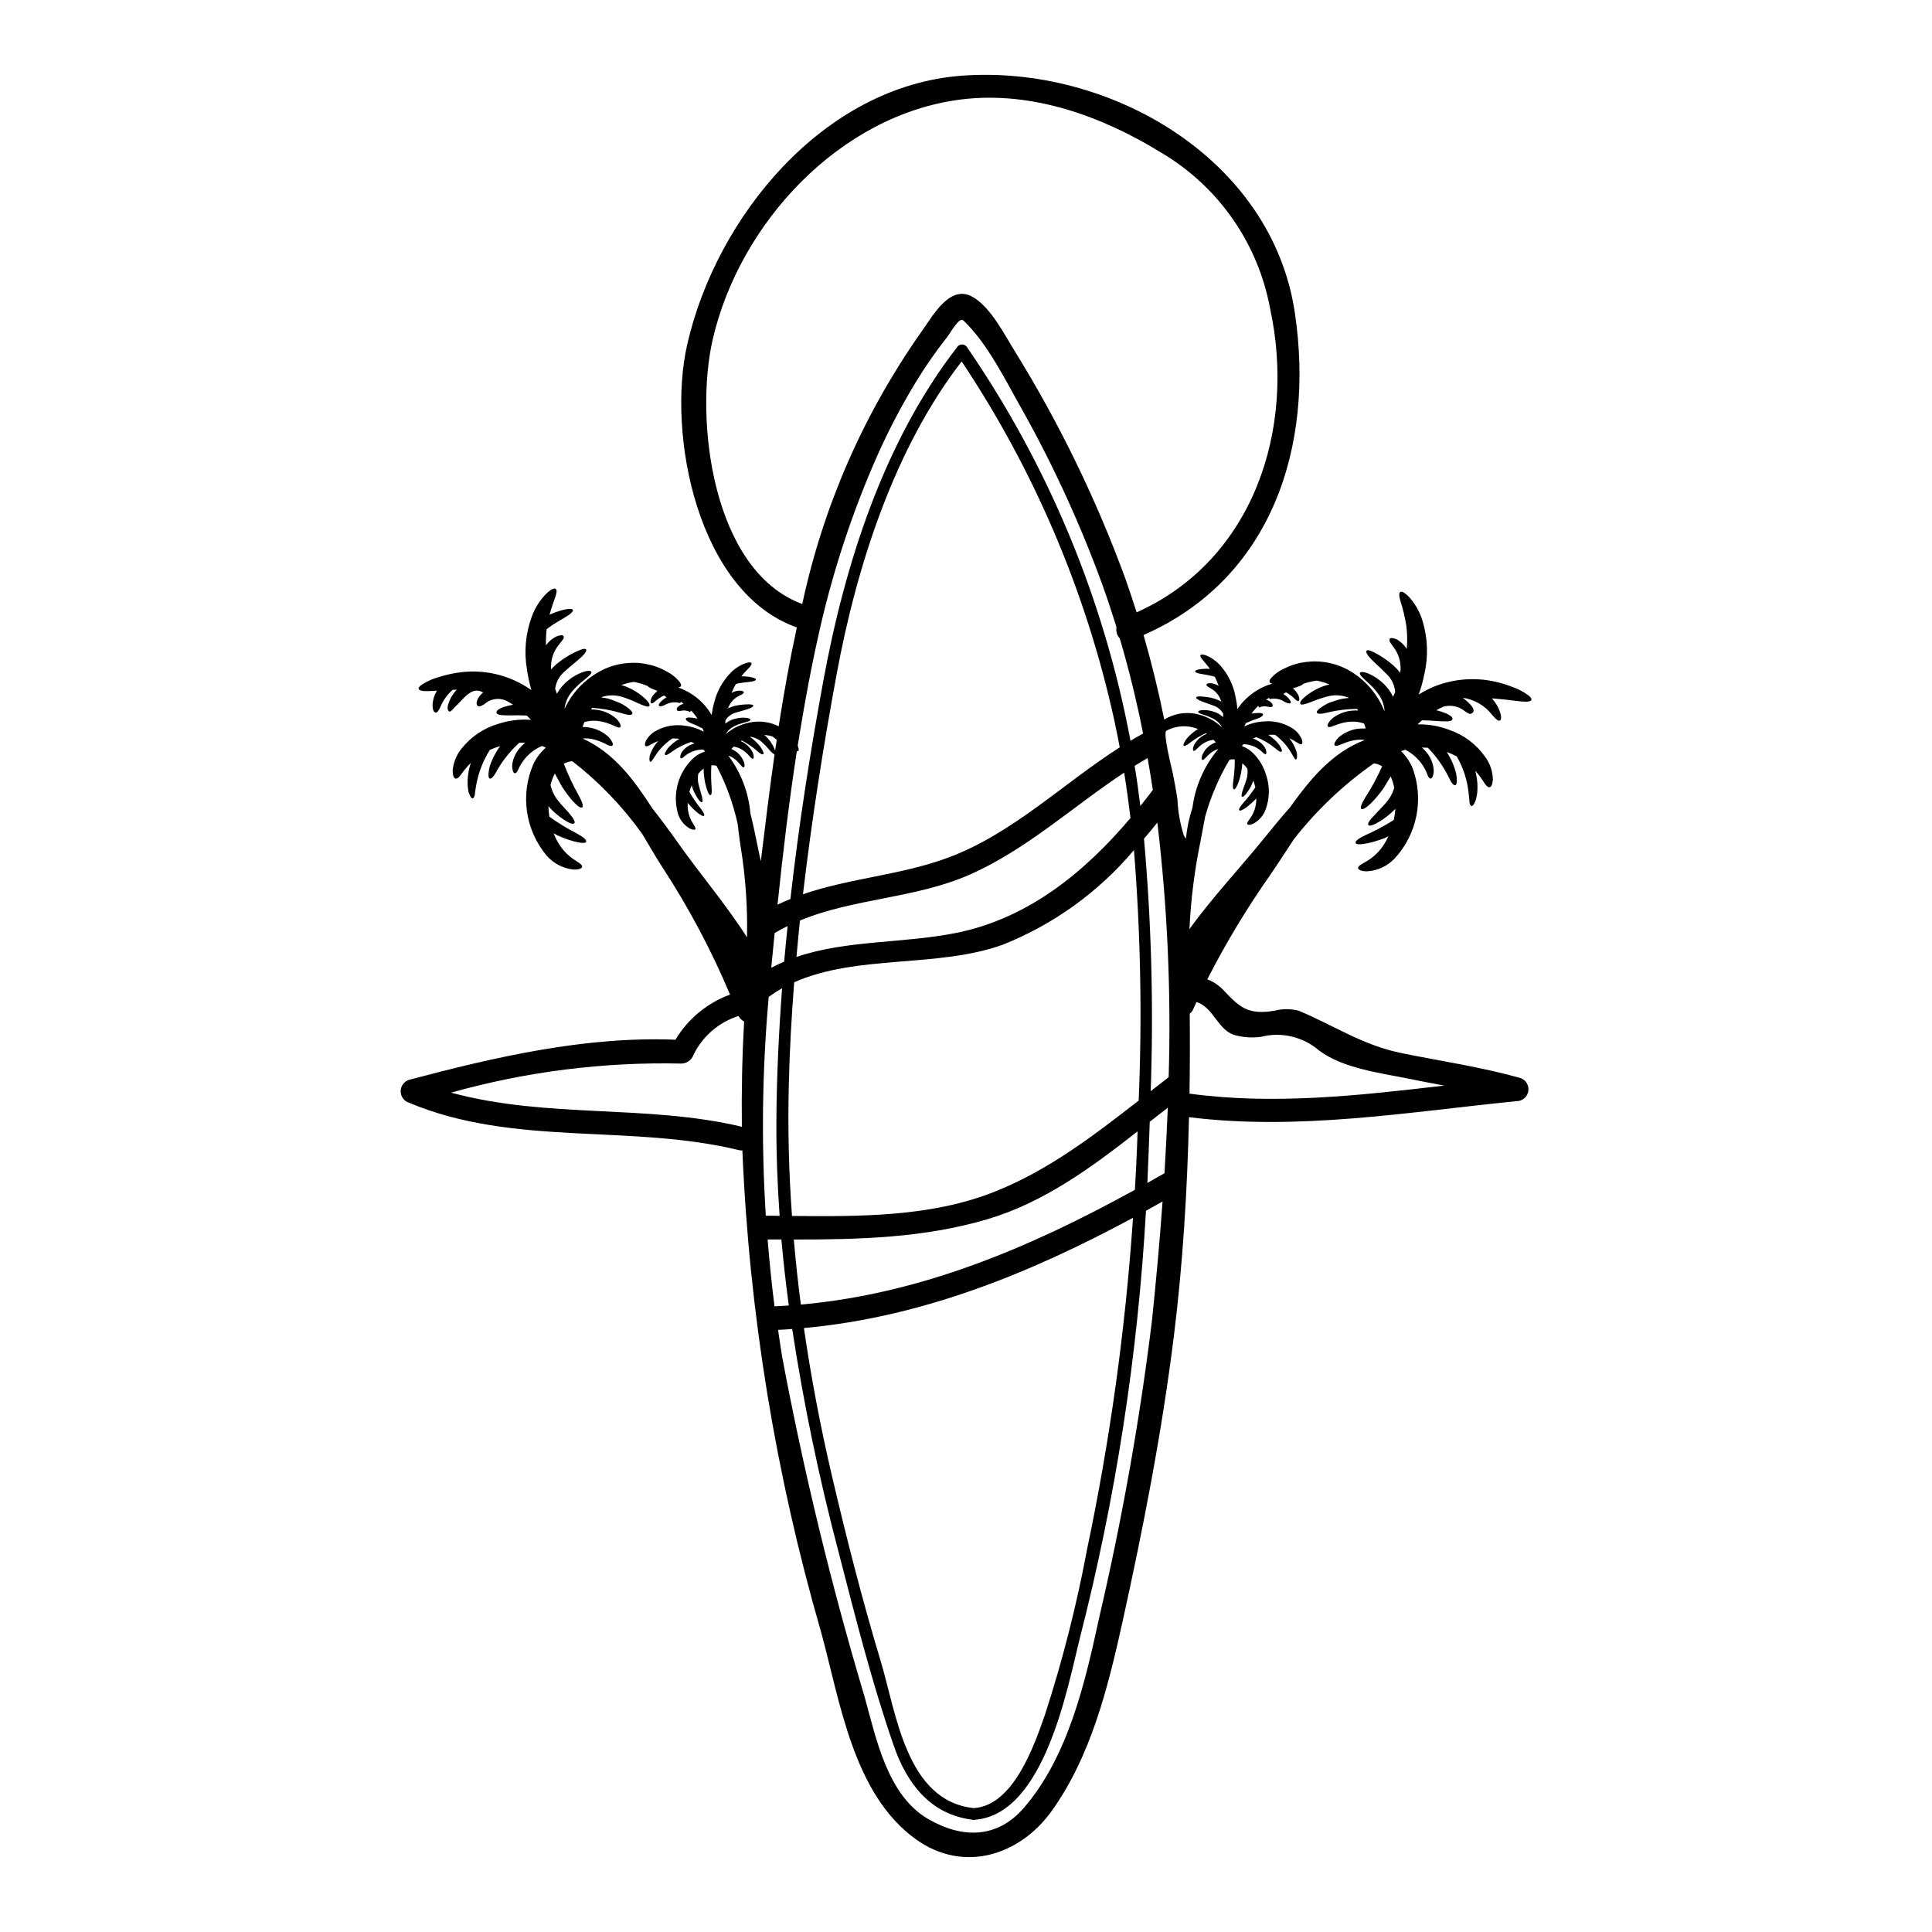 <?xml version="1.0" encoding="UTF-8"?>
<!-- Uploaded to: ICON Repo, www.iconrepo.com, Generator: ICON Repo Mixer Tools -->
<svg fill="#000000" width="800px" height="800px" version="1.1" viewBox="144 144 512 512" xmlns="http://www.w3.org/2000/svg">
 <path d="m547.99 327.57c1.465 0.883 1.969 1.488 1.844 1.906s-0.965 0.566-2.598 0.422c-0.789-0.086-1.844-0.211-3.098-0.336-1.258-0.211-2.754-0.297-4.484-0.461-0.105 0.004-0.211-0.004-0.316-0.023 0.082 0.105 0.207 0.188 0.273 0.273 0.773 0.906 1.383 1.941 1.801 3.059 0.586 1.613 0.441 2.363 0.062 2.535-0.379 0.172-0.984-0.227-1.992-1.426h0.004c-1.906-2.492-4.711-4.144-7.812-4.606 0.527 0.48 4.328 3.266 2.223 4.207-0.441 0.188-0.902-0.082-1.637-0.605-1.57-1.309-3.672-1.785-5.652-1.277-0.676 0.285-1.336 0.613-1.969 0.98 0.84 0.203 1.664 0.465 2.469 0.789 1.469 0.648 1.93 1.18 1.801 1.594-0.125 0.414-0.789 0.648-2.281 0.562-1.234 0.023-3.148-0.25-5.781-0.273-0.395 0.336-0.789 0.711-1.18 1.07h0.168v0.004c2.84-0.043 5.66 0.461 8.312 1.484 3.828 1.332 7.141 3.84 9.465 7.16 1.289 1.766 1.992 3.891 2.012 6.074-0.125 1.363-0.461 1.91-0.879 1.949-0.418 0.039-0.965-0.418-1.508-1.34-0.672-1.074-1.438-2.09-2.281-3.039 0.543 1.984 0.715 4.051 0.5 6.094-0.125 0.629-0.207 1.18-0.336 1.613-0.133 0.352-0.289 0.695-0.461 1.027-0.293 0.504-0.543 0.668-0.75 0.605-0.207-0.062-0.359-0.336-0.465-0.859-0.039-0.273-0.059-0.605-0.082-1.004-0.023-0.398-0.082-0.883-0.145-1.426l-0.004 0.004c-0.34-3.465-1.414-6.82-3.148-9.84-0.852-0.461-1.742-0.855-2.66-1.18 1.125 1.738 1.965 3.648 2.481 5.656 0.355 2.219 0.164 3.059-0.25 3.148-0.418 0.09-1.047-0.605-1.848-2.387-1.395-2.773-3.207-5.312-5.379-7.527-0.504-0.039-1.027-0.062-1.574-0.082 0.465 0.414 0.891 0.871 1.277 1.359 0.922 1.145 1.531 2.508 1.758 3.961 0.156 0.77 0.098 1.562-0.168 2.301-0.184 0.441-0.375 0.605-0.586 0.605-0.211 0-0.438-0.207-0.645-0.586-0.207-0.379-0.359-0.984-0.734-1.715h-0.004c-1.168-2.309-3.047-4.184-5.359-5.34-0.355 0.125-0.711 0.273-1.066 0.395v-0.004c1.316 1.305 2.363 2.856 3.078 4.566 1.477 4.047 1.809 8.422 0.953 12.645-0.852 4.219-2.856 8.121-5.793 11.277-1.91 1.996-4.512 3.195-7.277 3.352-1.652 0-2.32-0.461-2.363-0.859-0.039-0.461 0.586-0.859 1.758-1.527h0.004c1.801-0.961 3.359-2.312 4.566-3.957 0.664-0.93 1.238-1.918 1.719-2.953-0.359 0.164-0.711 0.336-1.027 0.5-1.434 0.547-2.902 0.996-4.398 1.344-2.238 0.441-3.148 0.336-3.285-0.082-0.137-0.418 0.543-1.047 2.555-2.035h-0.004c2.625-1.148 5.152-2.5 7.562-4.043 0.219-0.973 0.363-1.961 0.441-2.953-0.125 0.125-0.25 0.273-0.395 0.395-1.105 1.086-2.328 2.047-3.644 2.867-1.949 1.18-2.848 1.383-3.121 1.047-0.277-0.336 0.168-1.18 1.719-2.754 0.75-0.82 1.777-1.824 2.91-3.121 1.02-1.152 1.773-2.508 2.219-3.981-0.176-0.934-0.449-1.844-0.812-2.723-0.062-0.102-0.105-0.207-0.168-0.316h-0.004c-0.016 0.043-0.031 0.082-0.039 0.129-0.648 1.09-1.258 2.074-1.781 2.957v-0.004c-0.914 1.301-1.922 2.531-3.016 3.684-1.695 1.676-2.555 2.117-2.891 1.844-0.336-0.277-0.086-1.211 1.129-3.18h0.004c1.66-2.59 3.121-5.301 4.375-8.109-0.664-0.426-1.414-0.695-2.195-0.785-8.012 5.609-15.145 12.375-21.176 20.074-2.242 3.375-4.328 6.66-6.324 9.547-6.188 8.805-11.746 18.035-16.641 27.617 1.688 0.652 3.203 1.684 4.422 3.016 4.106 4.328 6.344 6.496 13.344 5.301v0.004c2.102-0.543 4.301-0.551 6.406-0.023 9.445 3.938 16.965 9.156 27.375 11.27 10.41 2.113 20.984 3.664 31.27 6.535v-0.004c1.508 0.426 2.477 1.898 2.266 3.453-0.211 1.555-1.535 2.719-3.106 2.727-28.883 2.891-57.805 7.871-86.832 4.25-0.445 19.406-1.625 38.797-3.988 57.855-3.18 25.68-8.148 51.105-13.738 76.359-3.789 17.09-8.316 35.25-18.684 49.68-8.418 11.75-23.352 16.531-35.961 7.477-16.672-11.98-20.074-36.508-25.156-55.023l0.004 0.004c-12.023-41.52-19.02-84.336-20.836-127.53-0.297 0.004-0.59-0.023-0.883-0.082-28.82-7.016-59.586-0.859-87.441-12.562-1.328-0.418-2.234-1.648-2.234-3.039s0.906-2.621 2.234-3.039c22.914-6.074 46.727-11.578 70.586-10.629 3.309-5.523 8.418-9.746 14.469-11.957-4.945-11.766-10.945-23.059-17.926-33.742-1.758-2.719-3.519-5.797-5.383-8.898h-0.004c-5.199-7.258-11.422-13.727-18.469-19.207-0.797 0.047-1.57 0.277-2.266 0.672 1.102 2.871 2.41 5.656 3.918 8.336 1.109 2.051 1.301 2.996 0.945 3.242-0.355 0.246-1.18-0.227-2.754-1.988h-0.004c-1.027-1.223-1.965-2.516-2.805-3.875-0.48-0.898-1.027-1.906-1.613-3.016-0.004-0.051-0.02-0.098-0.039-0.145-0.066 0.102-0.121 0.207-0.172 0.312-0.434 0.879-0.77 1.805-1.004 2.758 0.348 1.523 1.035 2.949 2.012 4.168 1.066 1.363 2.031 2.262 2.754 3.102 1.445 1.695 1.844 2.555 1.547 2.871s-1.18 0.164-3.055-1.133l0.004-0.004c-1.27-0.863-2.438-1.871-3.481-2.996-0.121-0.137-0.234-0.281-0.336-0.434 0.02 0.945 0.102 1.891 0.254 2.824 2.312 1.668 4.75 3.16 7.289 4.457 1.969 1.09 2.598 1.758 2.453 2.18s-1.09 0.461-3.289-0.105h-0.004c-1.48-0.418-2.926-0.945-4.328-1.574-0.316-0.188-0.648-0.395-0.984-0.566 0.402 1.066 0.914 2.09 1.527 3.055 1.113 1.707 2.594 3.144 4.328 4.215 1.129 0.73 1.738 1.148 1.676 1.609-0.043 0.395-0.734 0.84-2.41 0.73h0.004c-2.742-0.324-5.266-1.668-7.062-3.766-2.746-3.316-4.523-7.324-5.133-11.59-0.613-4.262-0.031-8.609 1.68-12.562 0.793-1.668 1.922-3.156 3.309-4.375-0.336-0.145-0.668-0.316-1.027-0.438-2.375 1.012-4.359 2.766-5.652 5-0.441 0.711-0.609 1.301-0.84 1.676-0.227 0.379-0.461 0.543-0.668 0.543s-0.422-0.188-0.547-0.648c-0.223-0.738-0.246-1.527-0.062-2.281 0.312-1.438 1-2.766 1.992-3.852 0.406-0.473 0.852-0.91 1.336-1.301-0.523-0.02-1.047-0.02-1.547 0-2.301 2.082-4.266 4.504-5.824 7.188-0.898 1.754-1.574 2.406-1.988 2.301-0.414-0.102-0.547-0.965-0.062-3.148 0.633-1.949 1.574-3.789 2.789-5.441-0.934 0.266-1.844 0.598-2.727 1.004-1.848 2.91-3.094 6.168-3.664 9.57-0.086 0.566-0.168 1.027-0.23 1.426-0.012 0.336-0.055 0.672-0.125 1.004-0.125 0.523-0.293 0.789-0.504 0.84-0.211 0.051-0.461-0.145-0.707-0.668l-0.004-0.004c-0.164-0.336-0.305-0.688-0.422-1.047-0.105-0.441-0.145-0.984-0.227-1.633-0.094-2.051 0.191-4.102 0.836-6.055-0.895 0.898-1.711 1.863-2.449 2.891-0.605 0.922-1.152 1.344-1.574 1.277-0.422-0.062-0.73-0.629-0.789-1.992v0.004c0.148-2.188 0.973-4.273 2.363-5.969 2.516-3.18 5.965-5.484 9.863-6.598 2.703-0.871 5.547-1.219 8.379-1.027h0.164c-0.395-0.395-0.75-0.789-1.129-1.129-2.617-0.145-4.547 0.02-5.781-0.062-1.508 0-2.156-0.273-2.238-0.711-0.082-0.441 0.395-0.902 1.863-1.488h-0.004c0.836-0.25 1.68-0.449 2.535-0.605-0.617-0.41-1.258-0.781-1.922-1.113-1.926-0.82-4.156-0.445-5.699 0.965-0.789 0.48-1.254 0.711-1.672 0.5-0.359-0.164-0.609-0.789-0.043-1.926l-0.004 0.004c0.344-0.648 0.824-1.215 1.406-1.66-3.019-1.863-5.277 1.824-7.312 3.668-1.066 1.148-1.34 1.527-1.715 1.32-0.379-0.207-0.648-0.945 0-2.535h-0.004c0.418-1.086 1.027-2.086 1.805-2.953 0.078-0.09 0.16-0.172 0.25-0.25-0.395 0-0.711 0-1.09 0.039-1.371 1.156-2.449 2.621-3.148 4.273-0.566 1.18-0.859 1.758-1.344 1.758-0.375 0-0.922-0.586-0.836-2.281h0.004c0.082-1.125 0.41-2.219 0.961-3.203 0.055-0.117 0.117-0.227 0.188-0.336-0.879 0.039-1.672 0.082-2.281 0.125-1.633 0.039-2.449-0.168-2.574-0.586-0.125-0.418 0.441-0.984 1.969-1.781 0.969-0.531 1.992-0.953 3.059-1.254 1.57-0.52 3.18-0.914 4.812-1.184 7.019-1.219 14.238 0.414 20.047 4.543-0.52-1.793-0.914-3.617-1.184-5.461-0.812-4.727-0.363-9.582 1.301-14.078 0.871-2.383 2.277-4.535 4.106-6.297 1.18-1.027 1.887-1.254 2.219-0.984 0.336 0.273 0.293 1.027-0.188 2.363-0.359 1.027-0.922 2.496-1.445 4.465v-0.004c0.898-0.418 1.832-0.766 2.781-1.047 2.262-0.648 3.203-0.586 3.375-0.211 0.168 0.375-0.523 1.109-2.492 2.242-0.965 0.586-2.281 1.273-3.688 2.301-0.25 0.188-0.5 0.395-0.75 0.586l-0.004 0.004c-0.156 1.41-0.211 2.832-0.168 4.25 0.535-0.77 1.219-1.422 2.012-1.926 0.559-0.395 1.207-0.645 1.887-0.73 0.441-0.043 0.668 0.062 0.789 0.273h-0.004c0.074 0.273 0.012 0.566-0.168 0.785-0.207 0.336-0.586 0.73-1.027 1.34-1.555 1.855-2.324 4.246-2.133 6.664 0.559-0.656 1.184-1.254 1.859-1.785 1.273-1.008 2.641-1.883 4.086-2.617 2.137-1.066 3.035-1.254 3.309-0.922 0.277 0.336-0.25 1.234-2.055 2.754-0.879 0.789-2.094 1.695-3.457 2.957h0.004c-1.484 1.172-2.449 2.879-2.68 4.754 0.145 0.438 0.316 0.879 0.48 1.301 0.434-0.824 0.977-1.586 1.613-2.262 1.148-1.25 2.527-2.266 4.062-2.996 2.242-1.066 3.289-0.922 3.438-0.566 0.188 0.441-0.543 1.047-2.262 2.453l-0.004-0.004c-1.109 0.883-2.121 1.879-3.016 2.973-1.008 1.266-1.641 2.793-1.82 4.402 0.359-0.711 0.691-1.406 1.09-2.055 1.832-3.039 4.375-5.582 7.414-7.414 2.43-1.5 5.176-2.41 8.023-2.66 1.152-0.109 2.316-0.117 3.473-0.02 0.996 0.121 1.98 0.305 2.953 0.543 1.484 0.387 2.91 0.98 4.231 1.762 0.902 0.457 1.73 1.051 2.453 1.758 1.129 1.066 1.426 1.738 1.18 2.094-0.191 0.211-0.469 0.32-0.754 0.297 2.754 0.945 5.207 2.602 7.125 4.793 0.672 0.781 1.273 1.625 1.797 2.516 0.152-1.168 0.391-2.324 0.715-3.457 0.734-2.914 2.231-5.578 4.328-7.731 1.109-1.145 2.473-2.019 3.981-2.555 0.941-0.297 1.402-0.25 1.527 0s-0.102 0.668-0.711 1.301c-0.48 0.504-1.18 1.211-1.969 2.199h-0.004c0.633-0.016 1.262 0.02 1.887 0.102 1.465 0.207 1.969 0.484 1.969 0.754 0 0.273-0.586 0.5-2.012 0.648v0.004c-0.906 0.078-1.809 0.203-2.699 0.375-0.188 0.043-0.395 0.086-0.586 0.148-0.445 0.758-0.828 1.547-1.156 2.363 0.496-0.293 1.047-0.477 1.613-0.551 1.18-0.164 1.633 0.168 1.633 0.395 0.02 0.316-0.395 0.504-1.234 0.926-1.387 0.676-2.449 1.871-2.949 3.328 0.5-0.238 1.02-0.441 1.551-0.609 0.988-0.23 1.996-0.375 3.012-0.438 1.488-0.086 2.074 0.039 2.137 0.312s-0.465 0.629-1.887 1.07c-0.691 0.188-1.594 0.461-2.754 0.789h0.004c-1.133 0.312-2.102 1.035-2.727 2.031-0.043 0.297-0.062 0.586-0.082 0.902v-0.004c0.457-0.363 0.953-0.672 1.484-0.918 0.984-0.414 2.035-0.641 3.102-0.672 1.574-0.023 2.137 0.312 2.113 0.562-0.023 0.25-0.562 0.461-1.906 0.82-0.867 0.227-1.707 0.539-2.512 0.941-0.895 0.469-1.645 1.18-2.16 2.055 2.059-1.777 4.594-2.91 7.289-3.25 2.32-0.293 4.676 0.109 6.769 1.156 1.363-8.797 2.934-17.555 4.816-26.203-26.266-9.258-34.496-51.082-29.051-75.023 7.727-33.777 36.039-68.418 72.672-71.184 39.188-2.953 82.262 21.926 88.344 62.773 5.316 35.457-6.16 70.562-40.09 85.449 2.137 7.391 3.965 14.855 5.488 22.387 2.477-1.5 5.418-2.043 8.266-1.527 2.668 0.508 5.133 1.781 7.086 3.664-0.473-0.898-1.184-1.648-2.055-2.176-0.773-0.434-1.586-0.793-2.43-1.07-1.32-0.441-1.887-0.625-1.887-0.941 0.023-0.23 0.586-0.547 2.156-0.422h0.004c1.062 0.082 2.102 0.367 3.059 0.84 0.512 0.281 0.988 0.617 1.426 1.008 0-0.316 0-0.609-0.02-0.926-0.566-1.027-1.504-1.797-2.621-2.156-1.133-0.418-1.992-0.73-2.68-0.961-1.387-0.504-1.91-0.922-1.824-1.18 0.086-0.262 0.668-0.359 2.133-0.188h0.004c1.016 0.094 2.019 0.297 2.996 0.605 0.52 0.188 1.023 0.422 1.508 0.691-0.418-1.48-1.41-2.734-2.758-3.481-0.816-0.48-1.234-0.688-1.18-1.004 0-0.23 0.48-0.543 1.676-0.316v0.004c0.562 0.113 1.098 0.332 1.574 0.648-0.277-0.828-0.621-1.633-1.027-2.41-0.188-0.062-0.395-0.145-0.566-0.188-0.883-0.219-1.777-0.395-2.68-0.523-1.426-0.227-1.988-0.48-1.969-0.75 0.02-0.273 0.543-0.523 2.031-0.648v-0.004c0.629-0.043 1.258-0.043 1.887 0-0.75-1.027-1.426-1.781-1.863-2.305-0.586-0.668-0.789-1.109-0.629-1.34 0.156-0.227 0.586-0.25 1.508 0.082 1.477 0.621 2.785 1.578 3.832 2.789 1.98 2.262 3.324 5.008 3.898 7.957 0.254 1.145 0.43 2.309 0.523 3.477 0.566-0.855 1.219-1.656 1.945-2.387 2.039-2.074 4.578-3.59 7.371-4.398-0.293 0.023-0.574-0.102-0.754-0.336-0.207-0.395 0.125-1.004 1.32-2.031 0.77-0.656 1.629-1.199 2.555-1.613 1.371-0.691 2.824-1.199 4.328-1.508 0.984-0.18 1.977-0.301 2.977-0.355 1.16-0.047 2.324 0.012 3.477 0.188 2.828 0.418 5.523 1.488 7.871 3.121 2.918 2.008 5.305 4.695 6.953 7.832 0.355 0.648 0.668 1.387 0.984 2.094-0.102-1.609-0.645-3.16-1.574-4.481-0.824-1.156-1.777-2.211-2.848-3.148-1.633-1.512-2.328-2.156-2.113-2.578 0.164-0.355 1.211-0.441 3.414 0.754l-0.004 0.004c1.484 0.82 2.801 1.914 3.875 3.223 0.594 0.719 1.086 1.512 1.469 2.363 0.207-0.438 0.395-0.859 0.566-1.273v-0.004c-0.137-1.883-1-3.641-2.41-4.898-1.277-1.324-2.434-2.328-3.289-3.148-1.695-1.652-2.176-2.555-1.887-2.891 0.293-0.336 1.18-0.082 3.246 1.109 1.406 0.816 2.723 1.77 3.938 2.852 0.637 0.578 1.227 1.207 1.758 1.883 0.336-2.398-0.297-4.832-1.758-6.766-0.418-0.629-0.789-1.047-0.961-1.402-0.16-0.238-0.199-0.543-0.105-0.816 0.105-0.188 0.359-0.273 0.789-0.207l-0.004-0.004c0.684 0.117 1.328 0.406 1.867 0.84 0.75 0.555 1.387 1.242 1.883 2.031 0.203-2.129 0.152-4.273-0.148-6.387-0.352-2.144-0.863-4.258-1.527-6.328-0.395-1.344-0.395-2.117-0.043-2.363 0.352-0.242 1.027 0.02 2.156 1.109l0.004 0.004c1.73 1.863 3.016 4.098 3.75 6.535 1.391 4.582 1.555 9.445 0.48 14.113-0.367 1.836-0.863 3.641-1.488 5.402 1.383-0.871 2.84-1.613 4.356-2.219 5.078-1.969 10.625-2.379 15.938-1.18 1.609 0.363 3.188 0.855 4.723 1.465 1.051 0.375 2.055 0.859 3.004 1.441zm-21.254 104.12c-3.148-0.586-6.297-1.18-9.426-1.824-7.539-1.531-17.402-2.723-23.75-7.477-4.227-3.644-9.965-4.996-15.371-3.625-2.137 0.297-4.312 0.191-6.41-0.312-5.004-0.965-6.094-7.606-10.703-8.883-0.293 0.629-0.586 1.258-0.879 1.91-0.191 0.457-0.504 0.855-0.902 1.148 0.066 7.055 0.043 14.125-0.062 21.211h0.082c22.434 3.023 45.012 0.469 67.422-2.148zm-22.953-94.543c0.707-0.102 1.422-0.129 2.137-0.082-0.125-0.441-0.273-0.902-0.422-1.32-0.988-0.348-2.031-0.516-3.078-0.504-1.234 0.008-2.457 0.223-3.621 0.633-0.902 0.273-1.512 0.562-1.969 0.707-0.457 0.145-0.75 0.105-0.922-0.039-0.168-0.145-0.125-0.441 0.125-0.902h0.004c0.422-0.727 1.031-1.332 1.758-1.758 1.348-0.871 2.887-1.406 4.484-1.551 0.543-0.047 1.086-0.059 1.633-0.039-0.082-0.125-0.145-0.277-0.25-0.422h-0.004c-2.531 0.012-5.051 0.309-7.516 0.879-2.012 0.543-2.953 0.5-3.148 0.125-0.195-0.375 0.395-1.07 2.41-2.219h-0.004c0.586-0.328 1.215-0.586 1.867-0.754 0.812-0.305 1.645-0.547 2.492-0.73 0.523-0.062 1.09-0.125 1.676-0.207v-0.004c-0.023-0.031-0.055-0.062-0.086-0.086-1.812-0.707-3.805-0.801-5.676-0.273-1.332 0.359-2.641 0.801-3.918 1.32-2.008 0.789-2.934 0.984-3.148 0.609s0.207-1.18 2.094-2.559c1.27-0.926 2.668-1.66 4.152-2.176 0.48-0.16 0.973-0.293 1.469-0.395-1.078-0.457-2.203-0.801-3.352-1.027-1.234 0.164-2.449 0.453-3.621 0.859-0.168 0.359-1.047 0.672-2.703 1.18h-0.004c0.59 0.516 1.082 1.133 1.445 1.824 0.359 1.023 0.297 1.422 0.043 1.527-0.25 0.105-0.668-0.125-1.18-0.73v-0.004c-0.641-0.609-1.359-1.129-2.137-1.551-0.082 0.043-0.188 0.105-0.25 0.145l-0.004 0.004c-0.137 0.113-0.285 0.219-0.441 0.312 0.445 0.27 0.855 0.594 1.219 0.965 0.73 0.789 0.84 1.234 0.668 1.426-0.168 0.188-0.625 0.125-1.508-0.297-1.18-0.809-2.648-1.082-4.043-0.75l-0.125-0.359-0.816 0.504h0.004c0.473 0.117 0.91 0.344 1.273 0.668 0.586 0.547 0.566 0.945 0.395 1.133s-0.527 0.184-1.07 0.082v0.004c-0.805-0.242-1.672-0.176-2.43 0.188l-0.23-0.441c-0.328 0.305-0.637 0.625-0.922 0.965-0.316 0.344-0.609 0.707-0.879 1.086 0.543-0.086 1.086-0.141 1.633-0.164 1.004-0.043 1.383 0.125 1.426 0.395 0.043 0.27-0.277 0.586-1.133 0.965-0.438 0.188-1.023 0.395-1.734 0.605-0.484 0.23-1.07 0.48-1.695 0.73-0.125 0.277-0.25 0.566-0.395 0.863h-0.004c0.031-0.008 0.062-0.023 0.086-0.043 1.621-0.75 3.367-1.184 5.152-1.281 2.539-0.219 5.082 0.367 7.269 1.676 1.188 0.688 2.133 1.727 2.699 2.977 0.273 0.816 0.23 1.18 0 1.34-0.23 0.156-0.648 0-1.215-0.395h-0.004c-0.66-0.434-1.352-0.82-2.07-1.152 0.816 1.004 1.441 2.144 1.844 3.371 0.191 0.551 0.266 1.137 0.207 1.719-0.043 0.359-0.125 0.523-0.273 0.547-0.316 0.039-0.523-0.504-1.234-1.719l0.004-0.004c-1.086-1.875-2.547-3.508-4.297-4.793-0.598-0.051-1.203-0.051-1.801 0 1.078 0.688 2.035 1.551 2.828 2.555 0.789 1.18 0.902 1.719 0.668 1.887-0.23 0.164-0.75-0.082-1.676-0.902-1.504-1.23-3.191-2.215-5-2.93-0.316 0.102-0.629 0.227-0.922 0.355 1.262 0.375 2.356 1.172 3.098 2.262 0.285 0.402 0.449 0.875 0.48 1.363 0.023 0.312-0.039 0.461-0.164 0.5-0.316 0.125-0.605-0.273-1.383-0.965-1.266-1.016-2.82-1.602-4.441-1.672-0.168 0.145-0.34 0.336-0.504 0.5 1.09 0.398 2.082 1.016 2.914 1.82 1.633 1.598 2.832 3.582 3.488 5.769 1.039 2.984 1.008 6.234-0.09 9.195-0.578 1.633-1.754 2.988-3.285 3.797-0.965 0.438-1.469 0.336-1.574 0.121-0.148-0.273 0.102-0.648 0.605-1.34 0.781-1.008 1.32-2.184 1.574-3.434 0.141-0.676 0.215-1.363 0.215-2.051-0.805 0.852-1.672 1.641-2.598 2.359-1.18 0.82-1.738 1.004-1.93 0.789-0.188-0.215 0.062-0.75 0.965-1.824 1.199-1.332 2.297-2.754 3.285-4.25-0.137-0.609-0.312-1.211-0.523-1.801-0.023 0.105-0.059 0.211-0.102 0.312-0.348 0.906-0.801 1.773-1.344 2.578-0.816 1.18-1.273 1.527-1.527 1.426-0.25-0.102-0.207-0.734 0.273-2.055 0.23-0.648 0.566-1.488 0.879-2.535 0.293-0.934 0.371-1.922 0.23-2.891-0.383-0.523-0.828-1-1.32-1.422-0.105 1.746-0.457 3.469-1.047 5.117-0.547 1.383-0.922 1.863-1.18 1.797-0.262-0.062-0.395-0.688-0.188-2.137 0.273-1.91 0.414-3.836 0.414-5.766-0.469-0.086-0.949-0.059-1.402 0.082-2.82 4.723-4.996 9.801-6.473 15.098-0.395 2.031-0.734 4.043-1.109 5.969-1.648 7.844-2.664 15.805-3.039 23.812 6.156-8.566 13.527-16.297 20.129-24.5 2.113-2.641 4.269-5.211 6.473-7.711 5.34-7.434 11.098-14.562 19.852-17.906-0.52-0.09-1.047-0.117-1.574-0.086-1.207 0.082-2.391 0.348-3.519 0.785-0.902 0.316-1.488 0.629-1.969 0.754s-0.754 0.125-0.902-0.043c-0.145-0.168-0.145-0.418 0.105-0.879l0.004 0.004c0.398-0.719 0.965-1.332 1.652-1.785 1.277-0.918 2.758-1.512 4.316-1.727zm-58.562-30.871c30.832-13.777 42.371-48.488 35.332-80.688h0.004c-3.215-17.148-13.641-32.09-28.633-41.016-15.707-9.719-34.371-16.531-53.137-14.223-32.211 4-58.914 32.859-65.953 63.793-4.773 21.027-0.125 61.113 23.77 69.93l0.004 0.004c5.519-25.82 16.191-50.258 31.371-71.859 2.934-4 7.457-12.777 13.469-9.699 4.984 2.559 8.797 10.285 11.602 14.75h0.004c11.75 19.035 21.547 39.211 29.234 60.219 1.027 2.922 1.992 5.859 2.934 8.789zm22.727 23.812c-0.02-0.059-0.027-0.125-0.023-0.188l-0.207 0.062c0.074 0.047 0.152 0.09 0.23 0.125zm-1.07 12.398c-0.34 0.105-0.668 0.238-0.984 0.395-0.66 0.355-1.27 0.809-1.801 1.34-0.836 0.84-1.148 1.258-1.445 1.152-0.207-0.082-0.375-0.711 0.316-1.969 0.711-1.258 1.871-2.207 3.246-2.66-0.207-0.23-0.395-0.461-0.586-0.672-0.66 0.051-1.309 0.223-1.906 0.504-0.695 0.328-1.34 0.758-1.91 1.277-0.461 0.395-0.73 0.73-0.961 0.922-0.227 0.188-0.395 0.25-0.523 0.207-0.129-0.043-0.188-0.207-0.168-0.543 0.051-0.539 0.246-1.055 0.566-1.492 0.551-0.836 1.289-1.531 2.156-2.031 0.273-0.145 0.586-0.293 0.941-0.441v0.004c-0.078-0.066-0.16-0.121-0.25-0.168-1.449 0.652-2.82 1.465-4.082 2.43-1.027 0.82-1.574 1.047-1.777 0.883-0.203-0.164-0.062-0.711 0.789-1.887h-0.004c0.852-1.004 1.863-1.863 2.996-2.535-2.648-1.086-5.641-0.961-8.191 0.336-0.066 0.031-0.129 0.066-0.191 0.105-1.027 0.543 1.531 10.387 1.738 11.496 0.418 2.219 0.859 4.441 1.18 6.66h0.004c0.137 3.258 0.707 6.484 1.695 9.594 0.16 0.305 0.348 0.59 0.562 0.855 0.262-2.793 0.84-5.547 1.723-8.211 0.75-5.734 3.137-11.133 6.867-15.551zm-13.176 86.984 0.004 0.004c0.68-22.539-0.324-45.094-2.996-67.484-1.148 1.445-2.32 2.871-3.543 4.273 1.977 22.246 2.57 44.594 1.777 66.914 1.598-1.262 3.172-2.488 4.762-3.707zm-0.227 8.086c-1.594 1.234-3.184 2.473-4.777 3.727-0.188 5.406-0.395 10.809-0.625 16.207 1.508-0.859 3.016-1.695 4.523-2.574 0.355-5.758 0.648-11.559 0.879-17.363zm-1.387 24.859c-1.465 0.836-2.93 1.656-4.398 2.453h0.004c-2.152 38.266-8.031 76.23-17.551 113.36-3.266 13.051-9.285 46.113-27.391 47.992-0.137 0.031-0.277 0.047-0.418 0.039-0.086 0.023-0.168 0.023-0.25 0.043-0.238 0.012-0.473-0.023-0.695-0.109-10.848-1.445-17.047-9.527-20.523-19.539-5.801-16.715-10.184-34.098-14.598-51.211v0.004c-5.164-19.516-9.277-39.293-12.324-59.25-1.234 0.105-2.492 0.168-3.746 0.227 0.355 2.328 0.668 4.652 1.047 6.953v0.004c5.711 30.465 13.016 60.609 21.887 90.312 3.039 10.973 6.055 26.074 16.777 32.316 9.055 5.301 18.391 5.277 25.484-2.973 11.73-13.633 16.191-33.258 19.922-50.434 6.055-25.941 10.719-52.188 13.969-78.625 1.07-10.391 2.055-20.926 2.805-31.566zm-5.902-104.8c1.133-1.402 2.242-2.828 3.328-4.273-0.418-2.824-0.902-5.633-1.383-8.438-1.152 0.668-2.301 1.344-3.438 2.051 0.59 3.559 1.07 7.098 1.512 10.66zm-0.422 78.039c0.934-22.125 0.516-44.289-1.254-66.363-9.355 11.094-21.305 19.707-34.789 25.074-17.215 6.199-38.539 2.531-55.25 9.945-0.711 9.09-1.215 18.137-1.426 27.102-0.297 11.645 0 23.266 0.84 34.828 18.031 0.164 36.836 0.273 53.656-6.41 14.203-5.621 26.266-14.859 38.223-24.176zm-0.418 11.77c0.043-1.18 0.082-2.41 0.125-3.602-12.203 9.574-24.922 18.895-39.816 23.289-16.773 4.965-33.992 5.379-51.289 5.379 0.504 5.762 1.109 11.5 1.867 17.238 31.883-2.852 60.652-15.082 88.527-30.414 0.234-3.953 0.441-7.914 0.586-11.895zm-1.758-107.11c1.109-0.672 2.219-1.301 3.348-1.91-1.695-8.52-3.727-16.926-6.176-25.191h0.004c-0.758-0.809-1.082-1.93-0.883-3.016-1.148-3.707-2.363-7.394-3.664-11.02v-0.004c-5.809-15.992-12.898-31.492-21.195-46.348-4.523-7.894-9.055-17.512-15.688-23.875-1.129-1.09-3.18 2.934-4.629 4.773h-0.004c-2.926 3.731-5.629 7.633-8.086 11.688-3.848 6.344-7.285 12.926-10.285 19.711-6.344 14.422-11.32 29.406-14.871 44.754-2.41 10.43-4.356 21.051-6.055 31.73 0.336 0.836 0.336 1.273 0.125 1.422h0.004c-0.117 0.047-0.246 0.047-0.359 0-2.07 13.512-3.727 27.16-5.117 40.719 1.129-0.547 2.258-1.047 3.414-1.508 2.199-19.543 5.258-38.965 8.734-57.891 5.695-30.895 15.98-63.168 35.398-88.301h-0.004c0.285-0.473 0.797-0.762 1.352-0.762 0.551 0 1.062 0.289 1.348 0.762 21.547 31.355 36.293 66.867 43.289 104.26zm0 20.469c-0.48-4.019-1.023-8.023-1.672-12.02-13.699 9.055-25.977 20.469-41.051 27.078-14.387 6.297-30.516 6.18-44.871 12.105-0.336 3.223-0.629 6.449-0.922 9.656 13.277-4.523 28.254-3.543 42.434-6.387 19.023-3.848 33.91-16.055 46.102-30.445zm-11.621 194.36v-0.004c6.16-29.145 10.266-58.688 12.293-88.406-27.48 14.789-55.891 26.328-87.215 29.219 1.91 13.129 4.402 26.223 7.434 39.188 3.852 16.484 8.047 32.945 12.945 49.176 4.125 13.742 6.742 36.969 24.652 38.852 10.492-0.648 16.004-16.59 18.809-24.633h0.004c4.621-14.215 8.328-28.715 11.098-43.402zm8.777-213.09c-0.461-2.449-0.965-4.922-1.488-7.371v-0.008c-7.457-33.863-21.16-66.043-40.406-94.887-17.711 22.891-27.793 53.949-33.133 82.895-3.519 19.039-6.617 38.645-8.922 58.309 12.547-4.328 26.031-5.047 38.664-9.781 16.902-6.34 30.16-19.473 45.305-29.172zm-88.934 56.785c0.273-3.148 0.605-6.297 0.922-9.422-1.152 0.562-2.301 1.18-3.438 1.844-0.316 3.078-0.605 6.156-0.902 9.215 1.137-0.59 2.266-1.133 3.418-1.637zm1.234 91.129c-0.789-5.824-1.441-11.656-1.969-17.492h-3.644c0.48 5.926 1.066 11.836 1.824 17.711 1.301-0.051 2.531-0.133 3.793-0.215zm-6.098-23.793c1.215 0 2.434 0 3.664 0.039-0.586-8.293-0.898-16.629-0.859-24.961 0.062-11.691 0.629-23.5 1.508-35.355h0.004c-1.219 0.695-2.402 1.457-3.543 2.281-1.734 19.285-1.992 38.676-0.77 58zm2.453-123.2c0.145-0.984 0.293-1.949 0.441-2.914l0.004 0.004c-0.363-0.32-0.742-0.621-1.137-0.902-0.707-0.215-1.438-0.344-2.176-0.395 0.254 0.199 0.488 0.418 0.715 0.648 0.68 0.719 1.258 1.531 1.715 2.41 0.184 0.367 0.332 0.754 0.441 1.152zm-0.125 0.902c-0.25 0-0.691-0.359-1.488-1.258h0.004c-0.555-0.676-1.156-1.305-1.805-1.887-0.891-0.832-2.031-1.352-3.242-1.484h-0.023c1.074 0.75 2.031 1.66 2.828 2.699 0.789 1.215 0.922 1.758 0.711 1.93-0.207 0.168-0.789-0.105-1.738-0.984-1.211-1.023-2.531-1.918-3.934-2.66-0.086 0.062-0.188 0.105-0.277 0.168 0.324 0.137 0.633 0.305 0.926 0.5 0.84 0.535 1.539 1.27 2.031 2.137 0.289 0.453 0.453 0.973 0.48 1.508 0 0.336-0.062 0.484-0.188 0.523-0.125 0.039-0.316-0.039-0.523-0.227-0.207-0.188-0.461-0.566-0.902-0.984-0.535-0.551-1.152-1.016-1.824-1.387-0.59-0.305-1.223-0.512-1.883-0.605-0.215 0.199-0.418 0.41-0.609 0.629 0.418 0.168 0.816 0.387 1.184 0.652 0.793 0.566 1.441 1.32 1.883 2.195 0.648 1.324 0.441 1.93 0.23 1.992-0.316 0.102-0.609-0.336-1.387-1.215l0.004-0.004c-0.496-0.57-1.082-1.059-1.734-1.441-0.312-0.172-0.641-0.312-0.977-0.418 3.344 4.461 5.367 9.773 5.844 15.328 0.648 2.559 1.211 5.152 1.734 7.812 0.316 1.613 0.672 3.227 1.027 4.836 1.137-9.418 2.309-18.91 3.648-28.352zm-7.309 48.531c0.172-7.992-0.383-15.984-1.656-23.875-0.336-2.012-0.562-4.106-0.836-6.242-1.164-5.332-3.039-10.48-5.57-15.312-0.445-0.156-0.914-0.211-1.383-0.164-0.117 1.926-0.098 3.856 0.062 5.777 0.105 1.469 0 2.055-0.297 2.117-0.297 0.062-0.605-0.441-1.066-1.867-0.496-1.676-0.75-3.418-0.75-5.172-0.52 0.398-0.992 0.855-1.406 1.363-0.195 0.969-0.168 1.969 0.082 2.926 0.273 1.047 0.543 1.906 0.73 2.578 0.395 1.34 0.395 1.949 0.145 2.051-0.246 0.102-0.688-0.273-1.422-1.488h0.004c-0.508-0.844-0.914-1.742-1.215-2.68-0.02-0.109-0.047-0.215-0.082-0.316-0.242 0.578-0.445 1.176-0.609 1.781 0.898 1.559 1.914 3.043 3.039 4.441 0.84 1.109 1.047 1.676 0.84 1.863-0.207 0.184-0.73-0.02-1.844-0.898-0.898-0.766-1.727-1.605-2.473-2.516-0.051 0.688-0.023 1.375 0.082 2.055 0.203 1.27 0.68 2.477 1.402 3.543 0.441 0.711 0.691 1.109 0.523 1.363-0.102 0.207-0.625 0.273-1.547-0.211v-0.004c-1.492-0.891-2.59-2.312-3.078-3.981-0.723-2.602-0.711-5.356 0.031-7.953 0.742-2.598 2.188-4.938 4.176-6.766 0.879-0.758 1.906-1.32 3.016-1.656-0.145-0.164-0.316-0.355-0.48-0.523-1.621-0.023-3.207 0.477-4.523 1.422-0.82 0.629-1.133 1.027-1.426 0.883-0.125-0.043-0.188-0.211-0.148-0.504 0.059-0.492 0.254-0.957 0.566-1.34 0.809-1.039 1.949-1.77 3.227-2.07-0.297-0.148-0.586-0.297-0.902-0.422h0.004c-1.852 0.613-3.598 1.504-5.176 2.641-0.984 0.75-1.508 0.961-1.734 0.789-0.227-0.172-0.062-0.691 0.789-1.824h-0.004c0.867-0.953 1.875-1.766 2.996-2.41-0.605-0.078-1.215-0.121-1.824-0.125-1.816 1.188-3.367 2.742-4.547 4.566-0.789 1.18-1.027 1.695-1.344 1.633-0.125-0.02-0.207-0.188-0.227-0.566-0.027-0.582 0.078-1.164 0.316-1.695 0.461-1.203 1.148-2.305 2.031-3.246-0.742 0.281-1.457 0.621-2.137 1.023-0.586 0.359-1.004 0.461-1.234 0.316-0.23-0.145-0.25-0.543 0.062-1.34h-0.004c0.652-1.211 1.66-2.191 2.891-2.805 2.25-1.188 4.816-1.629 7.332-1.262 1.777 0.195 3.496 0.73 5.07 1.574 0.027 0.027 0.066 0.039 0.102 0.047-0.125-0.293-0.227-0.586-0.355-0.879-0.609-0.297-1.18-0.566-1.633-0.82-0.711-0.293-1.277-0.504-1.695-0.711-0.84-0.418-1.152-0.75-1.09-1.027 0.062-0.277 0.461-0.418 1.445-0.312 0.547 0.055 1.094 0.148 1.633 0.273-0.254-0.41-0.535-0.805-0.84-1.184-0.266-0.344-0.555-0.672-0.855-0.98l-0.25 0.418-0.004-0.004c-0.73-0.41-1.594-0.531-2.41-0.332-0.562 0.082-0.898 0.082-1.066-0.145-0.168-0.227-0.168-0.586 0.461-1.109v-0.004c0.387-0.289 0.828-0.488 1.301-0.586-0.25-0.188-0.504-0.395-0.754-0.547l-0.164 0.359h-0.004c-1.371-0.418-2.856-0.238-4.086 0.5-0.902 0.395-1.363 0.441-1.527 0.211-0.164-0.227-0.023-0.648 0.789-1.387v0.004c0.367-0.336 0.773-0.621 1.211-0.859-0.145-0.125-0.293-0.207-0.461-0.355-0.062-0.043-0.145-0.105-0.207-0.145-0.785 0.371-1.516 0.84-2.176 1.402-0.547 0.566-0.988 0.789-1.215 0.648-0.227-0.137-0.316-0.504 0.105-1.508h-0.004c0.391-0.656 0.902-1.23 1.508-1.695-0.074-0.062-0.148-0.117-0.23-0.172-1.402-0.523-2.156-0.859-2.32-1.18h-0.004c-1.172-0.488-2.394-0.852-3.644-1.09-1.145 0.16-2.266 0.441-3.352 0.84 0.492 0.125 0.973 0.289 1.445 0.48 1.465 0.602 2.832 1.414 4.062 2.41 1.777 1.465 2.176 2.32 1.949 2.656-0.227 0.336-1.152 0.125-3.121-0.789v0.004c-1.246-0.605-2.535-1.121-3.852-1.547-1.84-0.629-3.828-0.645-5.676-0.043-0.039 0.02-0.078 0.047-0.105 0.082 0.586 0.105 1.152 0.211 1.676 0.297v-0.004c0.836 0.238 1.652 0.531 2.449 0.879 0.637 0.215 1.246 0.504 1.82 0.859 1.949 1.258 2.492 1.969 2.262 2.363-0.227 0.395-1.152 0.359-3.148-0.293-2.438-0.711-4.945-1.152-7.477-1.32-0.102 0.145-0.188 0.273-0.273 0.418 0.547-0.004 1.094 0.039 1.633 0.125 1.59 0.227 3.094 0.848 4.379 1.805 0.703 0.469 1.273 1.109 1.656 1.859 0.227 0.484 0.227 0.754 0.062 0.902-0.164 0.145-0.461 0.145-0.902-0.02-0.441-0.164-1.027-0.504-1.93-0.82l0.004 0.004c-1.145-0.461-2.352-0.742-3.582-0.84-1.043-0.066-2.094 0.051-3.098 0.34-0.188 0.418-0.336 0.859-0.504 1.297v-0.004c0.711-0.012 1.422 0.062 2.117 0.211 1.539 0.301 2.984 0.969 4.207 1.949 0.66 0.496 1.191 1.141 1.551 1.883 0.227 0.461 0.207 0.734 0.043 0.883-0.164 0.145-0.461 0.145-0.902 0-0.441-0.145-1.008-0.523-1.887-0.883h0.004c-1.109-0.488-2.277-0.82-3.477-0.984-0.543-0.039-1.09-0.039-1.633 0 8.438 3.852 13.59 10.977 18.473 18.5 2.32 2.953 4.566 5.992 6.766 9.09 5.93 8.414 12.758 16.371 18.328 25.105zm-1.363 50.199c-0.105-9.234 0.062-18.535 0.605-27.895h0.004c-0.648-0.305-1.176-0.824-1.488-1.469-5.227 1.648-9.547 5.375-11.938 10.305-0.484 1.379-1.785 2.301-3.242 2.309-20.605-0.461-41.168 2.137-61.012 7.707 25.801 6.953 51.793 3.016 77.074 9.043zm-3.938-110.79h0.004c0.07-0.051 0.148-0.086 0.227-0.109l-0.207-0.082c0.02 0.062 0 0.129 0 0.191z"/>
</svg>